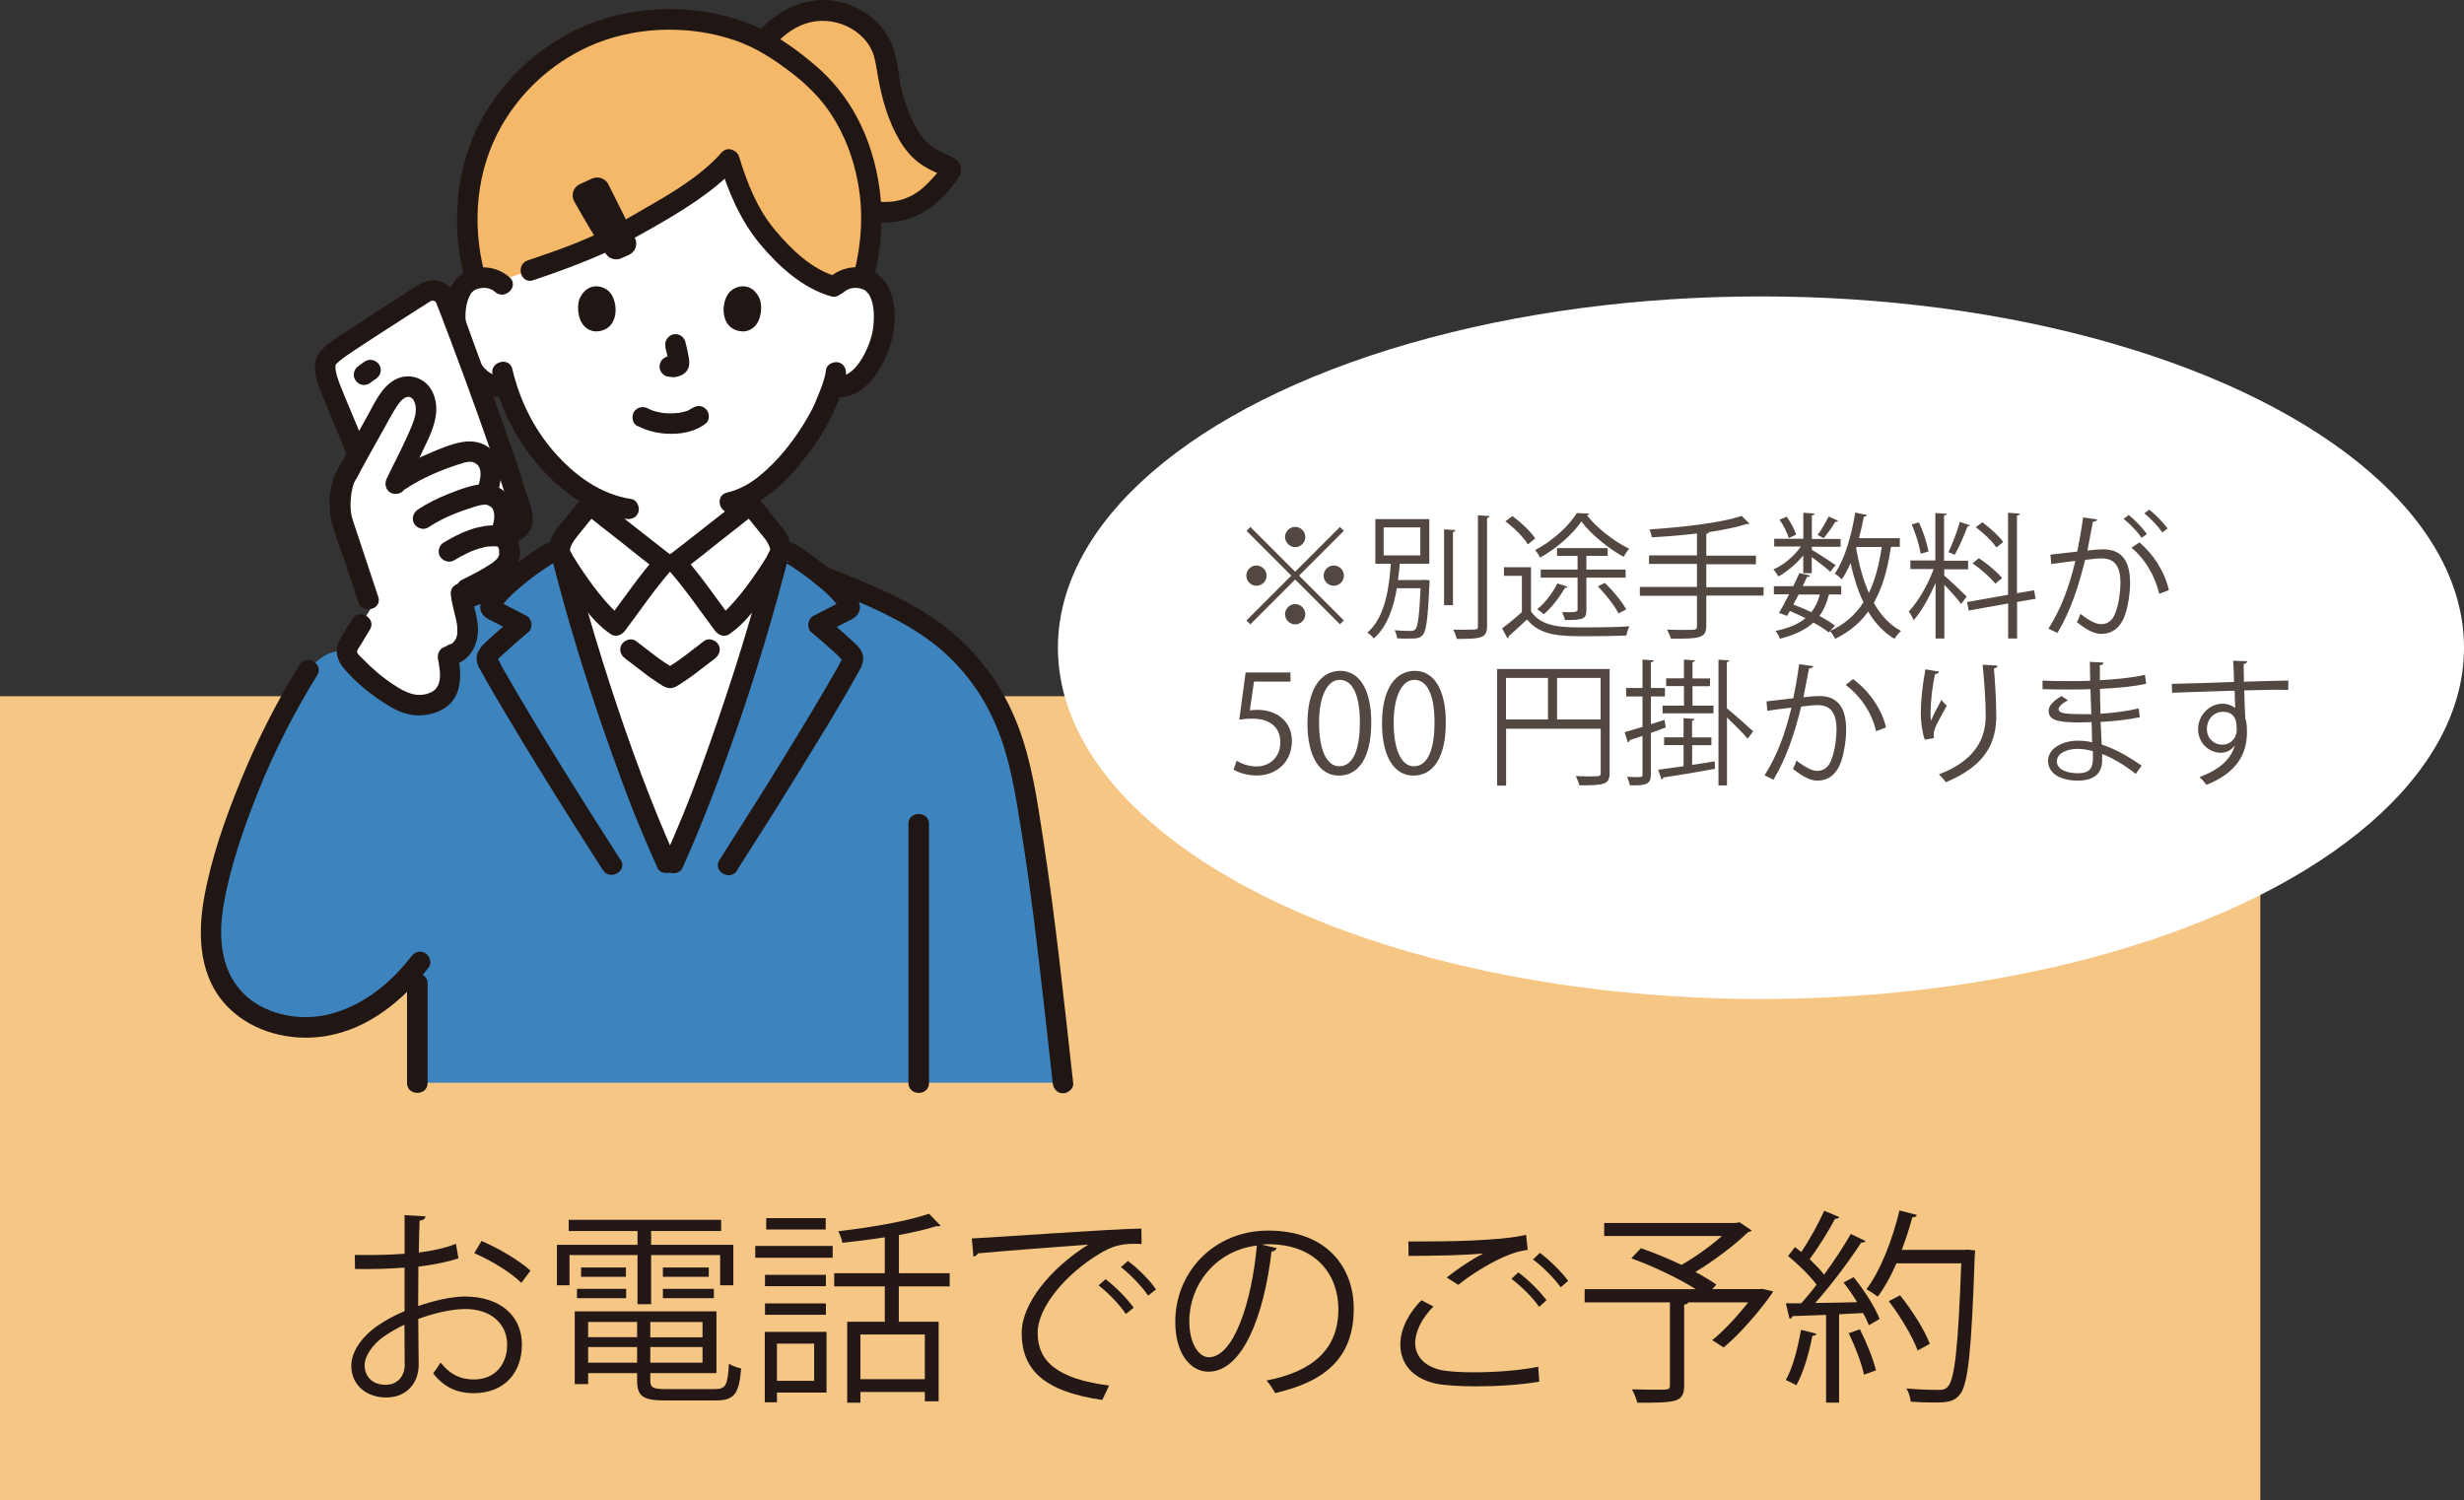 <?xml version="1.0" encoding="UTF-8"?>
<svg id="_レイヤー_1" xmlns="http://www.w3.org/2000/svg" viewBox="0 0 240.64 146.51">
  <rect x="0" y="0" width="240.64" height="146.51" fill="#333333" stroke="none"/>
  <defs>
    <style>
      .cls-1 {
        fill: #231815;
      }

      .cls-2 {
        fill: #534741;
      }

      .cls-3 {
        fill: #fff;
      }

      .cls-4 {
        fill: none;
      }

      .cls-5 {
        fill: #f5b869;
      }

      .cls-6 {
        fill: #201614;
      }

      .cls-7 {
        fill: #3d84be;
      }

      .cls-8 {
        fill: #f6c685;
      }
    </style>
  </defs>
  <rect class="cls-8" y="68" width="220.75" height="78.51"/>
  <g id="c">
    <path class="cls-3" d="M81.73,27.8c.54-.52,1.26-.71,1.88-.69,1.35.05,1.92.78,2.17,1.2.74,1.28.7,3.63.21,5.08-.35,1.03-.92,2.61-2.3,3.74-.57.47-1.41.77-2.21.64,0,0-.05,0-.15-.03-.26.76-.59,1.44-.7,1.78-.57,1.55-3.78,7.06-7.8,9.01v1.08c-1.51,1.19-6.39,5.04-6.82,5.34h-1.13c-.4-.28-4.78-3.73-6.53-5.12v-1.06c-1.93-.92-3.71-2.42-5.27-4.29-1.89-2.26-3-4.68-3.63-6.73-.84.19-1.73-.12-2.33-.61-1.38-1.13-1.95-2.71-2.3-3.74-.49-1.45-.53-3.81.21-5.08.25-.43.82-1.16,2.17-1.2.62-.02,1.34.17,1.88.69,0,0-2.74-16.9,16.33-16.9s16.33,16.9,16.33,16.9h0Z"/>
    <path class="cls-5" d="M92.66,16.35c-2.02-.94-3.06-1.35-4.29-3.78-1.26-2.49-1.42-4.19-1.95-6.94-.8-4.15-7.17-6.86-11.46-1.95l-.31.43c-2.62-1.42-5.68-2.19-9.31-2.19-4.61,0-8.53,1.37-11.66,3.68-2.76,2.03-5.79,5.25-7.24,10.05-.46,1.53-.77,3.23-.85,5.1-.08,1.96.19,4.22.83,6.49.22-.06.47-.1.76-.11.45-.02.97.08,1.42.34,7.1-2.28,8.22-2.83,11.16-4.16,4.72-2.58,8.95-4.89,11.45-7.71.82,2.7,1.8,5.09,3.36,7.08,1.59,2.03,4.32,4.66,6.97,5.32.54-.66,1.36-.91,2.06-.89.26,0,.48.04.69.09.63-2.44.9-4.25.81-6.47h.85c3.19.27,5.24-1.63,6.85-3.91.12-.16.05-.4-.13-.48h-.01Z"/>
    <path class="cls-6" d="M55.04,56.01c1.39-.57,2.88-1.29,3.63-2.67.67-1.23.67-2.67.68-4.04,0-.53-.46-1.03-1-1-.55.02-1,.44-1,1,0,.47,0,.94-.04,1.42,0,.17-.02.34-.04.51,0,.02-.03.28,0,.16,0-.1-.03.17-.03.16-.03.15-.07.29-.12.44-.02.07-.08.19-.02.06-.03.07-.06.14-.1.2-.06.12-.13.23-.2.34,0,.02-.16.21-.08.11.08-.09-.1.1-.1.1-.04.04-.08.09-.13.13,0,0-.18.16-.12.1.07-.06-.12.09-.14.1-.07.05-.13.09-.2.14-.25.17-.51.32-.78.46-.14.07-.28.14-.43.21-.06.03-.12.05-.18.08-.29.13.18-.07-.12.05-.48.2-.88.68-.7,1.24.15.47.72.92,1.24.7h-.01Z"/>
    <path class="cls-6" d="M71.81,49.3c0,1.28,0,2.61.55,3.79.58,1.28,1.81,2.06,3.05,2.62.48.22,1.1.15,1.38-.36.23-.44.15-1.14-.36-1.38-.53-.24-1.05-.52-1.52-.86-.04-.03-.17-.14-.07-.05-.06-.05-.11-.09-.16-.14-.09-.09-.18-.18-.26-.28.09.11.03.04-.02-.03-.03-.05-.06-.09-.09-.14-.07-.12-.13-.25-.2-.38s.05.14,0,0c-.03-.08-.06-.15-.08-.23-.04-.14-.07-.29-.1-.44q-.01-.07,0,.02v-.1c-.02-.07-.02-.13-.03-.2-.01-.16-.02-.33-.03-.49-.03-.44-.03-.89-.03-1.33,0-.53-.46-1.03-1-1s-1,.44-1,1h0l-.03-.02Z"/>
    <path class="cls-3" d="M65.07,84.28c-2.16-4.81-2.72-6.4-4.41-11.08-2.15-5.96-4.16-12.49-5.75-18.67-.53-.64-.18-1.8.32-2.38.73-.84,1.64-2.06,2.39-2.89.32.26,6.76,5.33,7.25,5.68h1.13c.49-.35,6.93-5.43,7.25-5.68.74.83,1.66,2.05,2.39,2.89.52.6.87,1.8.27,2.43-1.58,6.16-3.59,12.67-5.73,18.61-1.69,4.68-2.25,6.27-4.41,11.08h-.7,0Z"/>
    <path class="cls-6" d="M75.67,4.38c1.17-1.31,2.72-2.28,4.47-2.34,1.42-.05,2.86.46,3.88,1.39.53.48.88.93,1.18,1.61.28.64.42,1.76.57,2.58.39,2.14.98,4.21,2.09,6.1.52.88,1.16,1.65,1.98,2.25.34.24.7.45,1.07.64.43.22.95.38,1.34.66l-.36-.36-.05-.2.14-.51c-.25.54-.76,1.05-1.16,1.48-.39.42-.82.81-1.29,1.13-1.09.72-2.27.99-3.57.9-.54-.04-1,.49-1,1,0,.58.46.97,1,1,2.95.22,5.37-1.35,7.12-3.61.51-.66,1.1-1.38.55-2.22-.36-.55-1.19-.75-1.75-1.05-.96-.5-1.61-1.05-2.2-2.01-.76-1.26-1.28-2.64-1.62-4.07-.32-1.35-.39-2.8-.85-4.11-.76-2.17-2.68-3.78-4.88-4.38-3.01-.82-6.05.39-8.08,2.67-.86.96.56,2.39,1.42,1.42h0v.03Z"/>
    <path class="cls-6" d="M85.36,27.1c.7-2.82.94-5.62.56-8.51-.33-2.52-1.06-4.98-2.27-7.22-.98-1.81-2.29-3.48-3.85-4.83-1.72-1.49-3.63-2.9-5.71-3.84-4.87-2.2-10.81-2.4-15.85-.61-4.12,1.46-7.7,4.28-10.17,7.88-3.43,5-4.21,11.32-2.71,17.14.32,1.25,2.26.72,1.94-.53-1.24-4.8-.79-9.96,1.69-14.3,1.93-3.37,4.88-6.05,8.36-7.67,4.41-2.05,9.84-2.24,14.42-.67,2.07.71,3.86,1.88,5.58,3.21,1.45,1.12,2.75,2.39,3.77,3.93,1.36,2.05,2.23,4.36,2.67,6.78.54,2.94.35,5.84-.36,8.73-.31,1.26,1.63,1.79,1.94.53h0v-.02Z"/>
    <path class="cls-6" d="M56.07,19.66c.96,1.7,2.1,3.65,3.12,5.15.32.48.95.65,1.47.42.25-.11.51-.23.77-.34.61-.28.88-1,.59-1.61-.69-1.44-1.88-3.86-2.6-5.27-.3-.59-1.02-.84-1.62-.56-.38.17-.8.37-1.18.54-.64.3-.88,1.07-.54,1.68h-.01Z"/>
    <path class="cls-6" d="M70.5,14.88c-2.04,2.28-4.74,3.88-7.37,5.39-1.46.84-2.93,1.73-4.47,2.42-.93.42-1.74.78-2.59,1.12-1.49.59-3.01,1.11-4.53,1.62-1.22.41-.7,2.35.53,1.94,2.43-.81,4.82-1.69,7.15-2.74,1.49-.67,2.91-1.49,4.34-2.29,1.5-.85,2.99-1.73,4.41-2.7,1.42-.98,2.79-2.05,3.94-3.33.86-.96-.55-2.39-1.42-1.42h0Z"/>
    <path class="cls-6" d="M70.25,15.86c.89,2.91,2.06,5.69,4.03,8.04,1.8,2.14,4.12,4.25,6.87,5.04,1.25.36,1.78-1.58.53-1.94-2.41-.69-4.41-2.65-5.98-4.52-1.74-2.07-2.73-4.59-3.51-7.15-.38-1.23-2.32-.71-1.94.53h0Z"/>
    <path class="cls-6" d="M62.27,41.6c1.03.54,2.14.77,3.3.77s2.4-.26,3.36-1.01c.42-.32.37-1.08,0-1.42-.44-.41-.98-.35-1.42,0,.34-.27-.06.03-.17.08-.09.05-.33.11-.03.03-.09.03-.18.07-.27.1-.25.08-.51.13-.77.18.15-.02.08,0-.03,0-.08,0-.15,0-.23.02-.18,0-.36.02-.55.02-.16,0-.33,0-.49-.02-.07,0-.15,0-.22-.02-.04,0-.32-.05-.06,0-.24-.05-.48-.09-.72-.16-.1-.03-.2-.07-.3-.1-.24-.08.19.09-.03,0-.12-.06-.24-.12-.36-.18-.46-.25-1.11-.13-1.38.36-.25.46-.14,1.11.36,1.38h0v-.02Z"/>
    <path class="cls-6" d="M64.98,33.93c.14.53.27,1.08.35,1.62l-.04-.27c0,.07.01.15,0,.22l.04-.27s-.01.07-.02.1l.1-.24s-.02.04-.04.06l.16-.2s-.03.04-.05.05l.2-.16s-.08.05-.13.07l.24-.1c-.07.03-.14.05-.22.06l.27-.04h-.2l.27.04c-.08,0-.15-.03-.23-.04-.13-.04-.27-.05-.4-.02-.13,0-.26.05-.37.12-.21.12-.41.36-.46.6-.06.26-.05.55.1.77.13.2.35.43.6.46.19.03.37.07.57.08.3,0,.58-.08.86-.21.34-.16.6-.47.69-.83.08-.31.04-.57,0-.88-.09-.52-.21-1.04-.34-1.55-.06-.24-.25-.47-.46-.6s-.53-.18-.77-.1c-.52.17-.84.69-.7,1.24h0l-.02.02Z"/>
    <path class="cls-6" d="M56.56,29.29c-.27.88-.09,2.91,1.57,3.08,2.21,0,2.32-2.46,1.58-3.62-.61-.94-2.4-1.34-3.16.54h0Z"/>
    <path class="cls-6" d="M74.23,29.29c.27.88.09,2.91-1.57,3.08-2.21,0-2.32-2.46-1.58-3.62.61-.94,2.4-1.34,3.16.54h-.01Z"/>
    <path class="cls-6" d="M80.68,36.11c-.1.73-.34,1.43-.62,2.12-.11.26-.22.52-.32.78-.04.1-.22.56-.09.25-.31.71-.69,1.38-1.09,2.04-1.18,1.92-2.6,3.72-4.35,5.15-.95.78-2.02,1.39-3.21,1.66-1.26.29-.73,2.23.53,1.94,2.52-.59,4.62-2.41,6.26-4.32,1.36-1.58,2.63-3.35,3.5-5.26.55-1.2,1.14-2.51,1.32-3.83.07-.54-.13-1.08-.7-1.24-.47-.13-1.16.16-1.24.7h0Z"/>
    <path class="cls-6" d="M48.09,36.58c.77,3.31,2.34,6.39,4.57,8.95,2.19,2.51,5.1,4.65,8.46,5.15.54.08,1.08-.13,1.24-.7.13-.47-.16-1.16-.7-1.24-3.06-.46-5.58-2.35-7.57-4.63-2-2.3-3.36-5.1-4.05-8.06-.29-1.26-2.23-.73-1.94.53h-.01Z"/>
    <path class="cls-6" d="M82.44,28.51c.42-.38,1.02-.47,1.56-.34.22.05.42.13.59.27-.06-.04.32.38.19.19.61.88.61,2.13.52,3.16-.09,1.01-.47,2.04-.95,2.93-.59,1.09-1.51,2.22-2.88,2.05-.54-.07-1,.51-1,1,0,.6.46.93,1,1,2.97.39,4.78-2.84,5.52-5.23.66-2.13.65-5.43-1.38-6.84-1.4-.97-3.36-.71-4.59.39-.97.86.46,2.28,1.42,1.42h0Z"/>
    <path class="cls-6" d="M56.91,48.56c-.61.69-1.18,1.42-1.76,2.14-.57.7-1.19,1.34-1.41,2.25-.29,1.22.23,2.03.85,2.99.73,1.14,1.52,2.24,2.35,3.3.79,1,1.65,2,2.73,2.71.49.32,1.06.06,1.38-.36,1.49-1.98,2.88-4.06,4.53-5.92.46-.52.34-1.19-.2-1.58-.06-.04-.12-.09-.18-.13-.07-.05-.37-.28-.12-.09-.28-.21-.55-.43-.83-.65-.8-.63-1.6-1.25-2.4-1.88-1.17-.92-2.35-1.84-3.51-2.77-.42-.34-1.01-.41-1.42,0-.35.35-.42,1.08,0,1.42,1.19.96,2.4,1.9,3.6,2.84,1.28,1,2.53,2.05,3.85,3l-.2-1.58c-1.76,1.99-3.25,4.2-4.84,6.32l1.38-.36s-.31-.22-.18-.12c-.1-.07-.19-.15-.28-.23-.2-.18-.39-.36-.57-.55-.43-.44-.83-.91-1.21-1.39-.7-.88-1.34-1.8-1.96-2.74-.22-.34-.44-.68-.65-1.03-.06-.11-.13-.21-.19-.32-.05-.09,0-.12,0,0,0-.05-.03-.15,0-.2.19-.69.59-1.09,1.03-1.65.54-.67,1.07-1.35,1.65-2,.85-.97-.56-2.39-1.42-1.42h-.01Z"/>
    <path class="cls-6" d="M72.54,49.98c.55.62,1.07,1.28,1.59,1.93.46.57.9,1,1.09,1.72.02.06,0,.14-.01.2.01-.12.05-.09,0,0-.06.11-.12.21-.19.32-.21.35-.43.69-.65,1.03-.61.94-1.26,1.86-1.96,2.74-.37.46-.76.92-1.17,1.35-.37.38-.76.74-1.07.94l1.38.36c-1.59-2.12-3.09-4.34-4.84-6.32l-.2,1.58c1.32-.95,2.57-1.99,3.85-3,1.2-.94,2.41-1.88,3.6-2.84.42-.34.36-1.07,0-1.42-.42-.42-1-.34-1.42,0-1.16.94-2.34,1.85-3.51,2.77-.79.62-1.58,1.24-2.37,1.86-.29.23-.58.45-.87.67.26-.2-.05.04-.12.09-.06.04-.12.09-.18.13-.55.39-.66,1.06-.2,1.58,1.64,1.86,3.04,3.93,4.53,5.92.31.42.88.69,1.38.36,1.08-.71,1.93-1.71,2.73-2.71.84-1.06,1.62-2.16,2.35-3.3.62-.96,1.14-1.77.85-2.99-.22-.91-.84-1.55-1.41-2.25-.58-.72-1.15-1.44-1.76-2.14-.86-.97-2.28.46-1.42,1.42h0Z"/>
    <path class="cls-7" d="M103.81,105.77c-1.39-12.38-2.21-20.22-3.79-28.86-.71-3.89-1.86-7.35-4.03-10.48-3.89-5.58-9.78-7.79-15.55-10.13-.06-.03-.13-.05-.19-.08-.99-.8-2.08-1.56-3.04-2.16-.48-.31-1.16-.07-1.29.45-1.58,6.19-3.6,12.72-5.75,18.69-1.69,4.68-2.25,6.27-4.41,11.08h-.7c-2.16-4.81-2.72-6.4-4.41-11.08-2.16-5.97-4.17-12.51-5.75-18.69-.13-.52-.81-.76-1.29-.45-1.12.71-2.43,1.63-3.54,2.59-1.72.68-3.37,1.34-4.94,2.03.1.48.23.96.35,1.44.17.72.28,1.48.1,2.2-.21.86-.91,1.66-1.86,1.63.14.77.31,1.56.24,2.34-.06.72-.35,1.46-.91,1.91-.22.18-.48.3-.74.4-.87.33-1.87.36-2.74.03-.34-.13-.67-.31-.98-.5-1.53-.92-2.93-2.06-4.13-3.38-.26-.29-.53-.62-.58-1-1.88-.75-3.75,1.68-3.75,1.68-3.81,6.13-6.71,12.81-8.59,19.77-.99,3.65-1.63,7.78.32,11.02,1.96,3.25,6.21,4.66,9.94,3.95,3.59-.68,6.68-3.03,8.96-5.89v11.47h63.06v.02Z"/>
    <path class="cls-6" d="M79.99,57.2c3.4,1.36,6.85,2.71,9.91,4.74,3.24,2.14,5.71,5.11,7.27,8.67,1.51,3.45,2.05,7.26,2.64,10.95.54,3.38.99,6.78,1.4,10.18.57,4.68,1.08,9.36,1.6,14.04.06.54.42,1,1,1,.5,0,1.07-.46,1-1-.89-7.95-1.71-15.92-2.93-23.82-.58-3.75-1.11-7.6-2.49-11.15-1.51-3.91-3.96-7.24-7.32-9.77-3.46-2.6-7.57-4.17-11.56-5.76-.5-.2-1.1.22-1.24.7-.16.57.2,1.03.7,1.24h0l.02-.02Z"/>
    <path class="cls-6" d="M49.77,27.09c-1.16-1.03-2.82-1.27-4.22-.6-1.02.49-1.62,1.48-1.88,2.54-.6,2.43,0,5.21,1.38,7.28.95,1.42,2.45,2.7,4.27,2.46.54-.07,1-.41,1-1,0-.49-.46-1.08-1-1-1.34.17-2.25-.91-2.84-1.98-.5-.91-.89-1.96-.98-2.99s-.08-2.22.49-3.13c.04-.06.03-.04-.03.03.03-.04.06-.07.09-.11.03-.03.23-.21.15-.15.18-.14.38-.22.59-.27.54-.13,1.14-.04,1.56.34.96.86,2.39-.56,1.42-1.42h0Z"/>
    <path class="cls-4" d="M34.21,66.62c3.2-5,9.2-7.33,16.17-10.09,1.63-.7,2.53-1.1,3.66-1.73"/>
    <path class="cls-6" d="M61.08,64.33c.66.49,1.3,1.01,1.97,1.51.34.26.69.51,1.05.74.38.25.87.63,1.34.63s.92-.36,1.29-.6c.36-.23.71-.48,1.05-.73.68-.51,1.34-1.04,2.02-1.55.43-.32.66-.87.36-1.38-.25-.43-.94-.69-1.38-.36-1.26.94-2.46,1.99-3.85,2.74h1.01c-1.39-.75-2.59-1.8-3.85-2.74-.44-.32-1.12-.07-1.38.36-.3.51-.08,1.05.36,1.38h0Z"/>
    <path class="cls-6" d="M60.6,83.98c-3.88-6.06-7.72-12.15-11.31-18.39-.11-.19-.22-.38-.33-.58-.1-.17-.21-.55-.37-.66-.2-.13,0,.12-.06.09l-.03.07.21-.21c.17-.16.34-.32.51-.48.78-.72,1.59-1.42,2.4-2.1.48-.41.34-1.3-.2-1.58-.5-.26-1-.51-1.49-.77-.23-.12-.47-.24-.7-.36-.12-.06-.23-.12-.35-.18-.17-.09-.3-.27-.15,0l.14.51v-.14l-.13.51c.43-.96,1.33-1.73,2.12-2.4.91-.78,1.89-1.48,2.9-2.14.11-.07.36-.21.35-.25,0,0-.06,0-.06-.02l-.09-.13c.03.13.06.25.1.38.19.73.38,1.45.57,2.17.39,1.44.79,2.87,1.21,4.29,1.57,5.34,3.37,10.61,5.32,15.82.93,2.49,1.98,4.93,3.06,7.35.22.5.94.61,1.38.36.51-.3.58-.88.36-1.38-2.42-5.4-4.44-10.96-6.28-16.59-1.09-3.34-2.11-6.72-3.03-10.11-.23-.85-.46-1.7-.68-2.55-.19-.75-.61-1.35-1.4-1.55-.81-.2-1.44.21-2.09.64-.61.4-1.2.82-1.78,1.26-1.27.97-2.57,2.02-3.45,3.37-.54.83-.49,1.73.44,2.23.9.48,1.82.93,2.72,1.4l-.2-1.58c-.76.64-1.52,1.29-2.26,1.97-.68.63-1.56,1.3-1.38,2.34.08.46.35.85.57,1.25.24.41.47.83.71,1.24.48.84.97,1.67,1.47,2.51,1.97,3.32,4,6.61,6.06,9.88,1.16,1.84,2.32,3.67,3.5,5.51.7,1.09,2.44.08,1.74-1.01h-.02Z"/>
    <path class="cls-6" d="M71.98,85c2.08-3.25,4.15-6.52,6.17-9.81,1.99-3.24,4.01-6.48,5.84-9.82.28-.51.42-1.03.21-1.59-.19-.51-.62-.87-1.01-1.23-.83-.77-1.69-1.51-2.55-2.24l-.2,1.58c.79-.41,1.58-.81,2.37-1.22.33-.17.68-.32.91-.62.34-.42.32-.95.1-1.42-.57-1.17-1.67-2.14-2.66-2.95-.61-.51-1.25-.99-1.9-1.45-.56-.4-1.14-.87-1.77-1.14-.7-.3-1.58-.16-2.1.41-.54.58-.62,1.52-.82,2.26-1.76,6.65-3.9,13.18-6.25,19.64-1.03,2.84-2.18,5.62-3.42,8.38-.22.49-.14,1.08.36,1.38.43.25,1.15.14,1.38-.36,2.01-4.48,3.74-9.06,5.35-13.7.98-2.82,1.89-5.66,2.74-8.51.42-1.4.82-2.8,1.21-4.21.19-.69.38-1.39.57-2.09.08-.31.17-.63.25-.94,0-.04.14-.56.15-.56.25.06-.13.14-.13.15h-.05c0,.06.46.3.52.34.27.18.54.36.81.55.53.37,1.06.76,1.56,1.17.91.75,2,1.62,2.5,2.72l-.14-.51v.14l.14-.51c.1-.18.14-.13-.06-.04-.12.05-.24.12-.35.18-.26.14-.53.27-.79.41-.5.26-1,.51-1.49.77-.54.28-.68,1.17-.2,1.58.71.6,1.42,1.21,2.11,1.83.15.13.29.27.44.41.13.12.35.43.5.48.32.11-.06.05.05,0-.05.03.13-.22-.06-.09-.14.1-.28.5-.37.66-.88,1.54-1.78,3.07-2.69,4.59-1.87,3.12-3.78,6.22-5.72,9.29-1.07,1.7-2.15,3.4-3.23,5.09-.7,1.09,1.04,2.1,1.74,1.01h-.02Z"/>
    <path class="cls-6" d="M90.73,105.77v-25.3c0-1.29-2.01-1.3-2.01,0v25.3c0,1.29,2.01,1.3,2.01,0h0Z"/>
    <path class="cls-6" d="M50.08,55.65c-.28,0-.55.15-.81.25l-.63.25c-.44.18-.88.35-1.32.53-.9.37-1.8.74-2.7,1.13l.51-.14h0c-.53,0-1.03.46-1,1s.44,1,1,1c.32,0,.63-.19.93-.32.08-.04.17-.07.25-.11.06-.02.11-.05.17-.07q-.1.04,0,0c.41-.17.83-.34,1.24-.51.42-.17.85-.34,1.27-.51.21-.08.42-.17.62-.25.12-.05.24-.1.36-.14.11-.04.46-.11.1-.11.53,0,1.03-.46,1-1s-.44-1-1-1h0Z"/>
    <path class="cls-6" d="M29.26,64.93c-2.21,3.57-4.12,7.32-5.71,11.21-1.54,3.74-2.94,7.7-3.64,11.69-.64,3.7-.41,7.8,2.41,10.59,2.45,2.43,6.1,3.31,9.45,2.78,4.16-.66,7.62-3.49,10.11-6.74.33-.43.07-1.13-.36-1.38-.52-.3-1.04-.07-1.38.36-1.98,2.58-4.7,4.78-7.9,5.6-2.74.7-5.96.19-8.13-1.7-2.59-2.26-2.82-5.8-2.27-8.98.64-3.69,1.91-7.34,3.28-10.81,1.6-4.04,3.58-7.92,5.86-11.61.68-1.1-1.05-2.11-1.74-1.01h.02Z"/>
    <path class="cls-6" d="M39.75,96.05v9.72c0,1.29,2.01,1.3,2.01,0v-9.72c0-1.29-2.01-1.3-2.01,0h0Z"/>
    <path class="cls-3" d="M50.98,50.35c-1.07-4.32-6.3-18.34-7.44-21.15-.32-.79-1.29-1.09-2.01-.64-2.34,1.47-4.66,2.98-6.96,4.51-.69.46-2.53,1.54-2.74,2.25-.21.7.12,1.79.45,2.6.55,1.35,1.54,3.74,2.68,6.46.85-1.55,1.71-3.09,2.58-4.62.53-.94,1.25-1.99,2.33-2.01,1.07-.03,1.69.96,1.76,2.02s-.4,2.08-.86,3.04l-2.08,4.36c1.65-1.22,3.97-2.21,6.1-2.88.43-.13,1.13-.28,1.56-.16.71.2,1.24.61,1.46,1.29s.14,1.42-.06,2.1c0,0-.11.35-.24.76.09,0,.16.02.24.04.69.2,1.21.59,1.42,1.25s.14,1.38-.06,2.04c0,0-.14.38-.29.79.09.02.16.06.23.09l1.21-.56c.58-.29.89-.94.73-1.58h0Z"/>
    <path class="cls-6" d="M40.77,55.76c-2.15-5.19-4.34-10.37-6.49-15.57-.37-.89-.75-1.78-1.1-2.68-.14-.36-.27-.73-.35-1.11-.03-.15-.06-.3-.07-.45,0-.07.02-.4,0-.31-.02.13.07-.04,0,0-.08.05.04-.04.05-.05.1-.12.22-.22.33-.32.22-.19.46-.36.7-.53,1.34-.92,2.72-1.8,4.09-2.69.85-.55,1.7-1.1,2.55-1.64.4-.25.8-.51,1.2-.76.22-.14.43-.34.66-.28.07.02.12.06.18.09.04.02.06.08.08.12,0,0-.05-.12-.02-.05.06.12.1.25.15.38.12.3.23.6.35.89.32.84.64,1.68.96,2.53.85,2.27,1.69,4.54,2.51,6.83s1.62,4.57,2.38,6.88c.29.88.57,1.77.83,2.67.08.29.24.65.25.95,0,.25-.15.35-.36.45-2.83,1.38-5.73,2.63-8.59,3.94l-.26.12c-.49.23-.62.94-.36,1.38.3.51.88.59,1.38.36,2.87-1.32,5.75-2.64,8.62-3.95.92-.42,1.61-1.22,1.59-2.3,0-.9-.44-1.89-.7-2.74-.72-2.33-1.53-4.63-2.34-6.93-.87-2.46-1.77-4.92-2.68-7.36-.61-1.63-1.15-3.34-1.89-4.91-.37-.79-1.18-1.31-2.04-1.34-.98-.04-1.76.6-2.54,1.1-1.76,1.12-3.52,2.26-5.26,3.42-1.14.76-2.53,1.45-3.37,2.55-.94,1.23-.21,2.98.3,4.24,2.16,5.28,4.39,10.53,6.58,15.8.25.61.51,1.22.76,1.83.21.5.67.86,1.24.7.47-.13.91-.73.7-1.24h0l-.02-.02Z"/>
    <path class="cls-3" d="M36.21,59.32l.02.07c-1.33,2.19-1.34,2.2-2,3.3-.18.3-.37.62-.36.97,0,.43.3.79.59,1.1,1.21,1.32,2.6,2.46,4.13,3.38.31.19.64.37.98.5.87.33,1.87.3,2.74-.03.26-.1.52-.23.74-.4.57-.45.85-1.19.91-1.91.07-.78-.1-1.57-.24-2.34.95.03,1.65-.77,1.86-1.63.18-.72.07-1.48-.1-2.2-.18-.78-.43-1.54-.47-2.34,1.31-.61,2.25-1.07,3.49-1.88.91-.59,1.43-1.2,1.24-2.38-.06-.35-.3-.95-.93-1.13l.29-.79c.2-.66.27-1.38.06-2.04s-.73-1.05-1.42-1.25c-.07-.02-.15-.03-.24-.04l.24-.76c.2-.68.28-1.42.06-2.1s-.75-1.08-1.46-1.29c-.43-.12-1.13.03-1.56.16-2.13.67-4.45,1.66-6.1,2.88.69-1.45,1.39-2.9,2.08-4.36.46-.96.93-1.98.86-3.04s-.69-2.05-1.76-2.02-1.8,1.08-2.33,2.01c-1.17,2.06-2.32,4.13-3.46,6.21-.91,1.17-1.04,3.76-.65,4.94.84,2.55,1.69,5.09,2.54,7.64l.25.77h0Z"/>
    <path class="cls-6" d="M33.4,45.22c-1.19,1.51-1.45,3.83-1.02,5.68.29,1.25.81,2.49,1.22,3.71.47,1.4.93,2.81,1.4,4.21.41,1.22,2.35.7,1.94-.53-.82-2.48-1.65-4.96-2.47-7.44-.24-.73-.27-1.35-.21-2.16.05-.67.24-1.61.58-2.04.33-.43.42-1.01,0-1.42-.35-.35-1.08-.43-1.42,0h-.02Z"/>
    <path class="cls-6" d="M34.72,46.88c.91-1.67,1.84-3.34,2.77-5,.41-.73.8-1.49,1.26-2.19.25-.38.65-.9,1.1-.93.37-.02.6.3.71.76.16.66-.07,1.39-.32,2.02-.72,1.77-1.64,3.47-2.47,5.19-.23.49-.14,1.08.36,1.38.44.26,1.14.13,1.38-.36.76-1.6,1.55-3.2,2.29-4.81.68-1.47,1.19-3.13.43-4.68-.67-1.37-2.28-1.89-3.63-1.19-1.33.7-2.02,2.3-2.71,3.54-.98,1.74-1.95,3.49-2.9,5.24-.62,1.14,1.11,2.15,1.74,1.01h0v.02Z"/>
    <path class="cls-6" d="M48.7,47.79c.34-1.22.36-2.64-.5-3.65-.79-.92-1.96-1.17-3.11-.96-1.09.2-2.17.67-3.18,1.1-1.15.48-2.26,1.03-3.3,1.72-.45.3-.65.89-.36,1.38.26.45.92.66,1.38.36,1.58-1.05,3.34-1.79,5.13-2.38.31-.1.69-.23.99-.25.35-.03.5,0,.81.23.18.13.3.35.35.65.07.43-.02.86-.14,1.27-.35,1.25,1.59,1.78,1.94.53h-.01Z"/>
    <path class="cls-6" d="M50.06,51.87c.34-1.19.34-2.56-.49-3.56-.72-.87-1.85-1.14-2.92-.97-1,.16-2,.56-2.93.93-1.02.41-2,.89-2.91,1.5-.45.3-.65.89-.36,1.38.26.45.92.66,1.38.36,1.44-.96,2.95-1.53,4.6-2.04.36-.11.64-.18.96-.18.15,0-.15-.07.09,0,.03,0,.26.09.19.06,0,0,.31.18.31.18.06.05.1.11.16.21q.03.06,0,0l.04.1c.03.09.06.18.07.27.07.41-.02.84-.13,1.24-.35,1.25,1.59,1.78,1.94.53h0Z"/>
    <path class="cls-6" d="M44.01,57.94c.06.61.19,1.2.34,1.79.07.29.15.58.21.87.03.15.06.29.08.44-.02-.12.02.19.02.23,0,.13,0,.26,0,.39,0,.07,0,.15,0,.22,0-.08,0-.06,0,.06-.03.12-.06.24-.1.36q-.04.11,0,0s-.04.08-.06.12c-.05.09-.1.17-.16.26.13-.18-.1.08-.13.12-.09.07-.08.07,0,0-.05.03-.09.06-.14.09q-.1.05,0,0s-.11.04-.16.05c-.5.14-.87.72-.7,1.24.17.51.69.86,1.24.7,1.37-.39,2.11-1.69,2.22-3.04.06-.7-.08-1.41-.24-2.09-.07-.31-.16-.61-.23-.92-.04-.16-.08-.32-.11-.49-.04-.2-.05-.3-.06-.39-.05-.52-.43-1.03-1-1-.5.02-1.06.44-1,1h-.01Z"/>
    <path class="cls-6" d="M34.41,60.47c-.43.71-.95,1.42-1.3,2.18-.46,1.01-.16,1.9.53,2.7,1.2,1.4,2.72,2.6,4.29,3.56.83.51,1.68.88,2.66.95.96.06,2.02-.17,2.83-.69,1.81-1.18,1.65-3.45,1.3-5.31-.1-.53-.74-.84-1.24-.7-.56.15-.8.7-.7,1.24.2,1.05.52,2.68-.71,3.23-1.32.59-2.48,0-3.59-.73-1.13-.74-2.15-1.61-3.08-2.58-.13-.13-.47-.41-.52-.61-.05-.21.2-.49.31-.67.31-.52.63-1.04.94-1.55.67-1.11-1.06-2.12-1.74-1.01h.02Z"/>
    <path class="cls-6" d="M46.11,58.37c1.05-.51,2.11-1.04,3.07-1.71.91-.63,1.58-1.47,1.6-2.63.02-1.1-.51-2.17-1.58-2.56-.76-.28-1.75-.14-2.52.04-1.18.28-2.3.86-3.34,1.47-.45.27-.66.92-.36,1.38.29.45.89.65,1.38.36.45-.27.9-.52,1.38-.74.1-.05.19-.09.29-.13.04-.02.08-.04.12-.05-.18.08-.04.02,0,0,.19-.07.37-.14.56-.2.33-.1.66-.18.99-.24.11-.02-.12,0-.11.02.03,0,.09,0,.12,0,.07,0,.14,0,.2-.02h.42c.07,0,.14,0,.22,0-.25-.02.14.06,0,0-.15-.05.02,0,0,0l.03.02c.06.04.04.02-.06-.06.02,0,.06.06.07.07.17.14-.03,0,0-.03,0,0,.1.16.11.19.12.2-.03-.15,0,0,0,.06.03.12.05.17,0,.02.03.13,0,.02-.02-.13,0,.12,0,.12,0,.09,0,.19,0,.28,0,.13,0-.09.02-.08,0,.02-.02.11-.03.14,0,.04-.09.29-.04.14.05-.13-.06.1-.09.15-.12.21.09-.08-.03.04-.06.06-.11.12-.17.18-.06.06-.13.11-.19.17.18-.16-.09.06-.14.1-.95.64-1.97,1.17-3,1.67-.48.23-.64.94-.36,1.38.31.49.87.6,1.38.36h0v-.03Z"/>
    <path class="cls-6" d="M36.27,37.29s.08-.06.12-.09l-.2.16c.16-.12.33-.24.5-.35.12-.06.21-.15.28-.26.09-.1.15-.21.18-.34.04-.13.05-.27.02-.4,0-.13-.05-.26-.12-.37l-.16-.2c-.13-.12-.27-.21-.44-.26l-.27-.04c-.18,0-.35.05-.51.14-.29.18-.56.38-.82.6-.1.09-.17.2-.21.32-.06.12-.09.25-.09.39s.02.27.09.39c.04.12.11.23.21.32l.2.16c.16.09.33.14.51.14l.27-.04c.17-.05.32-.13.44-.26h0Z"/>
  </g>
  <g>
    <path class="cls-1" d="M44.77,122.9c-1.07.36-2.4.62-3.91.81,0,1.27-.02,2.68-.02,3.85,1.57-.54,3.27-.93,4.56-.93,3.43,0,5.57,1.86,5.57,4.7,0,2.66-1.63,4.74-4.74,4.74-1.49,0-2.84-.52-3.93-1.94.24-.3.52-.71.73-1.05.99,1.25,2.06,1.65,3.23,1.65,2.14,0,3.27-1.53,3.27-3.41s-1.43-3.49-4.14-3.47c-1.29.02-2.96.38-4.54.97,0,1.49.04,3.89.04,4.46,0,1.82-1.19,3.21-3.17,3.21-1.86,0-3.41-1.15-3.41-3.11,0-1.29.93-2.74,2.52-3.87.73-.5,1.65-1.03,2.68-1.45v-4.26c-1.61.14-3.23.16-4.84.14l-.02-1.37c1.78.02,3.39,0,4.86-.12v-3.77l2.04.12c-.02.24-.22.38-.57.42-.04.79-.06,1.98-.08,3.11,1.35-.16,2.58-.44,3.63-.85l.24,1.41h0ZM39.52,133.21c0-.52-.02-2.18-.02-3.83-.75.34-1.45.77-2.06,1.19-1.05.75-1.83,1.88-1.83,2.76,0,1.05.69,1.92,2.06,1.92,1.03,0,1.86-.71,1.86-2.02v-.02h0ZM50.92,125.3c-1.03-1.03-2.97-2.2-4.6-2.91l.71-1.19c1.73.75,3.67,1.9,4.78,2.9l-.89,1.19h0Z"/>
    <path class="cls-1" d="M62.26,127.38v-4.8h-6.64v2.95h-1.23v-3.95h7.87v-1.35h-6.72v-1.09h14.89v1.09h-6.84v1.35h8.03v3.95h-1.29v-2.95h-6.74v4.8h-1.33ZM63.51,134.84c0,.69.26.83,1.57.83h4.7c1.11,0,1.29-.36,1.41-2.48.3.2.81.38,1.19.46-.2,2.5-.65,3.13-2.52,3.13h-4.84c-2.18,0-2.8-.36-2.8-1.96v-.71h-4.78v1.07h-1.31v-7.1h13.84v6.03h-6.46s0,.73,0,.73ZM56.35,126.79v-.91h4.8v.91h-4.8ZM56.75,123.79h4.38v.91h-4.38v-.91ZM62.22,129.11h-4.78v1.49h4.78v-1.49ZM57.44,133.09h4.78v-1.53h-4.78v1.53ZM68.61,130.61v-1.49h-5.1v1.49h5.1ZM63.51,133.09h5.1v-1.53h-5.1s0,1.53,0,1.53ZM64.74,123.79h4.48v.91h-4.48v-.91ZM64.74,126.79v-.91h4.98v.91h-4.98Z"/>
    <path class="cls-1" d="M73.76,122.84v-1.15h7.56v1.15h-7.56ZM80.72,130.08v5.93h-4.84v.95h-1.19v-6.88h6.03ZM80.66,124.51v1.11h-5.95v-1.11h5.95ZM74.71,128.41v-1.11h5.95v1.11h-5.95ZM80.64,118.97v1.11h-5.81v-1.11h5.81ZM79.51,131.23h-3.63v3.63h3.63v-3.63ZM92.74,125.64h-4.96v3.45h3.89v7.77h-1.35v-.91h-6.29v1.05h-1.29v-7.91h3.67v-3.45h-4.94v-1.29h4.94v-3.51c-1.37.22-2.8.4-4.14.54-.06-.32-.24-.83-.4-1.13,3.13-.36,6.82-.99,8.86-1.71l1.13,1.17s-.12.06-.2.06c-.06,0-.12,0-.2-.02-.97.32-2.26.61-3.67.87v3.73h4.96v1.29h-.01ZM90.32,134.7v-4.36h-6.29v4.36h6.29Z"/>
    <path class="cls-1" d="M94.91,120.96c1.51-.06,13.94-.95,16.56-.97l.02,1.51c-.26-.02-.5-.02-.75-.02-1.17,0-2.16.2-3.45,1.03-3.03,1.82-5.95,5.06-5.95,7.67,0,2.82,1.98,4.5,6.98,5.14l-.67,1.41c-5.73-.83-7.87-2.97-7.87-6.56,0-2.84,2.8-6.29,6.5-8.61-2.22.16-8.17.61-10.77.85-.06.16-.28.3-.44.32,0,0-.16-1.77-.16-1.77ZM107.98,124.94c.97.73,2.12,1.92,2.74,2.78l-.77.62c-.56-.89-1.79-2.14-2.66-2.8l.69-.61h0ZM110.16,123.16c.99.73,2.16,1.9,2.74,2.78l-.77.6c-.54-.81-1.71-2.06-2.66-2.78l.69-.61h0Z"/>
    <path class="cls-1" d="M124.68,121.91c-.08.18-.24.32-.5.32-.73,6.27-2.82,11.74-6.17,11.74-1.69,0-3.23-1.69-3.23-4.88,0-4.84,3.77-8.9,9.08-8.9,5.83,0,8.35,3.69,8.35,7.62,0,4.8-2.78,7.12-7.67,8.25-.18-.32-.52-.87-.85-1.23,4.64-.89,7.02-3.15,7.02-6.96,0-3.33-2.14-6.35-6.86-6.35-.2,0-.42.02-.61.04l1.43.34h0ZM122.75,121.65c-4.08.5-6.6,3.87-6.6,7.4,0,2.16.93,3.51,1.9,3.51,2.44,0,4.2-5.39,4.7-10.91h0Z"/>
    <path class="cls-1" d="M150.33,134.94c-1.78.32-4.14.46-6.19.46-1.65,0-3.11-.1-3.89-.26-2.44-.54-3.49-2.08-3.49-3.85,0-1.51.85-3.09,2.06-4.3l1.17.61c-1.13,1.15-1.78,2.46-1.78,3.57,0,1.19.79,2.24,2.52,2.64.69.14,1.86.22,3.23.22,1.96,0,4.34-.16,6.27-.54l.1,1.45h0ZM141.27,124.78c1.05-.83,2.48-1.8,3.57-2.34v-.02c-1.53.18-5.04.24-7.28.24,0-.38,0-1.05-.02-1.41h1.09c2.58,0,7.87-.04,10.41-.65l.16,1.47c-.67.1-1.15.2-2.12.6-1.13.46-3.09,1.55-4.66,2.82l-1.15-.73v.02ZM150.31,127.64c-.58-.89-1.84-2.1-2.7-2.74l.67-.63c.97.71,2.14,1.88,2.76,2.72,0,0-.73.65-.73.65ZM152.42,125.73c-.56-.81-1.75-2.02-2.7-2.72l.67-.65c.99.75,2.16,1.9,2.76,2.74,0,0-.73.63-.73.63Z"/>
    <path class="cls-1" d="M172.16,125.89l1.01.24c-.06.22-2.54,3.59-4.84,5.47l-1.11-.71c1.13-.91,2.46-2.34,3.51-3.69h-5.85c-.04.12-.14.18-.4.22v7.89c0,.87-.22,1.27-.91,1.49-.69.2-1.88.2-3.67.2-.08-.38-.32-.93-.52-1.31.87.02,1.67.04,2.3.04,1.31,0,1.41,0,1.41-.44v-8.09h-8.33v-1.29h10.85c-1.69-1.07-4.2-2.26-6.29-3.01l.93-.99c1.25.42,2.66,1.01,3.97,1.63,1.35-.77,2.84-1.84,3.95-2.82h-11.5v-1.27h12.49c.38,0,.42,0,.71-.08l1.21.81c-.08.08-.22.14-.36.16-1.31,1.27-3.31,2.78-5.14,3.89.79.42,1.49.85,2.04,1.23l-.38.44h4.66l.28-.02h-.02Z"/>
    <path class="cls-1" d="M177.4,130.26c-.04.12-.16.2-.4.2-.32,1.71-.89,3.65-1.57,4.84-.24-.16-.73-.38-1.03-.52.67-1.13,1.17-3.07,1.49-4.9l1.51.38ZM179.64,118.87c-.1.14-.26.18-.42.16-.62,1.17-1.63,2.8-2.48,3.95.54.52,1.05,1.05,1.41,1.51.99-1.37,1.94-2.8,2.6-3.97l1.45.69c-.06.12-.22.16-.44.16-1.13,1.75-2.91,4.13-4.48,5.89,1.29-.02,2.68-.04,4.09-.08-.4-.67-.87-1.35-1.33-1.92.56-.3.79-.4.99-.52,1.03,1.27,2.12,2.97,2.54,4.08l-1.05.61c-.14-.34-.32-.75-.57-1.19l-2.34.12v8.63h-1.27v-8.57c-1.25.04-2.38.1-3.27.12-.04.16-.16.24-.3.26l-.36-1.51h1.51c.48-.54.99-1.15,1.49-1.82-.65-.87-1.8-2-2.78-2.8l.67-.87c.2.16.4.32.62.48.79-1.17,1.71-2.84,2.24-4.03l1.47.62h.01ZM182.04,134.26c-.22-1.09-.87-2.78-1.49-4.05l1.09-.38c.65,1.27,1.31,2.92,1.57,4.01l-1.17.42h0ZM192.17,122.05l.73.08c0,.12-.02.3-.04.44-.32,9.46-.65,12.63-1.45,13.62-.54.67-1.09.79-2.48.79-.69,0-1.51-.02-2.32-.08-.04-.38-.18-.93-.44-1.29,1.39.12,2.66.14,3.17.14.4,0,.67-.06.89-.32.67-.71,1.01-3.83,1.31-12.04h-6.33c-.54,1.25-1.17,2.38-1.82,3.25-.26-.2-.77-.54-1.11-.73,1.35-1.76,2.52-4.76,3.23-7.69l1.69.44c-.04.18-.22.24-.44.22-.28,1.07-.63,2.14-1.03,3.19h6.15l.3-.02h0ZM185.57,126.51c1.17,1.47,2.42,3.43,2.9,4.74l-1.19.65c-.46-1.29-1.67-3.33-2.82-4.82l1.11-.57h0Z"/>
  </g>
  <ellipse class="cls-3" cx="171.98" cy="63.26" rx="68.66" ry="34.31"/>
  <g>
    <path class="cls-2" d="M122.12,51.47l4.37,4.37,4.37-4.37.38.38-4.37,4.37,4.37,4.37-.38.38-4.37-4.37-4.38,4.38-.38-.38,4.38-4.38-4.37-4.37s.38-.38.38-.38ZM122.71,57.21c-.54,0-.99-.45-.99-.99s.45-.99.99-.99.99.45.99.99c0,.57-.48.99-.99.99ZM125.5,52.45c0-.54.45-.99.99-.99s.99.45.99.99-.45.99-.99.99-.99-.48-.99-.99ZM127.48,59.99c0,.54-.45.99-.99.99s-.99-.45-.99-.99.45-.99.99-.99c.57,0,.99.48.99.99ZM130.26,55.23c.54,0,.99.45.99.99s-.45.99-.99.99-.99-.45-.99-.99c0-.57.48-.99.99-.99Z"/>
    <path class="cls-2" d="M138.96,56.63h.19l.46.04v.29c-.16,3.42-.3,4.61-.65,5.04-.29.33-.52.37-1.47.37-.31,0-.68,0-1.05-.03-.03-.26-.12-.58-.24-.79.68.07,1.34.07,1.56.07.23,0,.35-.03.46-.15.26-.27.39-1.3.52-4.02h-2.32c-.3,1.81-.9,3.71-2.25,4.91-.14-.19-.41-.43-.62-.58,1.75-1.51,2.13-4.47,2.28-6.72h-1.51v-4.36h5.27v4.36h-2.88c-.05.49-.1,1.03-.18,1.59h2.43ZM135.13,51.51v2.73h3.58v-2.73h-3.58ZM141.01,51.7l1.13.07c0,.1-.08.16-.24.19v7.15h-.87v-7.4h-.01ZM144.33,50.33l1.14.07c0,.11-.08.16-.24.19v10.57c0,.64-.19.91-.58,1.06-.42.16-1.15.18-2.38.18-.05-.24-.2-.65-.34-.9h1.3c1.06,0,1.11,0,1.11-.34v-10.83h-.01Z"/>
    <path class="cls-2" d="M149.52,55.38v4.33c1.05,1.57,3.05,1.57,5.44,1.57,1.44,0,3.14-.04,4.17-.11-.11.22-.26.64-.29.9-.92.04-2.38.07-3.71.07-2.74,0-4.64,0-6-1.64-.62.58-1.26,1.18-1.78,1.63,0,.11-.03.16-.12.22l-.53-.98c.58-.42,1.3-1.02,1.93-1.59v-3.54h-1.75v-.84h2.63ZM147.7,50.4c.83.61,1.81,1.51,2.23,2.19l-.72.58c-.39-.68-1.34-1.62-2.19-2.25l.68-.52ZM155.21,50.15c-.03.08-.11.15-.22.18.94,1.22,2.65,2.55,4.11,3.26-.19.23-.41.56-.53.8-1.47-.81-3.19-2.2-4.13-3.46-.83,1.22-2.4,2.63-4.03,3.53-.11-.23-.31-.54-.49-.73,1.64-.86,3.3-2.33,4.07-3.62,0,0,1.21.05,1.21.05ZM153.1,57.3c-.04.08-.12.12-.27.12-.52.92-1.3,1.93-2.06,2.57-.15-.14-.45-.37-.64-.49.73-.58,1.49-1.56,1.97-2.52l.99.33h.01ZM154.93,56.45v3.16c0,.84-.33.95-2.1.95-.04-.23-.15-.54-.26-.77h.81q.69,0,.69-.22v-3.15h-3.6v-.79h3.6v-1.34h-2.01v-.76h4.95v.76h-2.08v1.34h3.83v.79h-3.83v.03ZM158.07,59.92c-.37-.75-1.24-1.86-2.02-2.65.38-.2.53-.27.69-.34.8.77,1.7,1.87,2.08,2.59l-.75.39h0Z"/>
    <path class="cls-2" d="M172.23,57.3v.87h-5.59v2.95c0,.68-.2.94-.68,1.09-.49.16-1.34.18-2.78.16-.07-.26-.24-.64-.38-.88.64.03,1.25.03,1.71.03,1.13,0,1.22,0,1.22-.38v-2.95h-5.58v-.87h5.58v-2.24h-4.68v-.84h4.68v-2.14c-1.45.18-2.99.3-4.41.38-.03-.23-.14-.57-.24-.77,3.2-.22,7.06-.64,9.01-1.33l.77.76s-.08.04-.16.04h-.12c-.95.31-2.25.57-3.68.79-.03.1-.1.14-.26.16v2.14h4.85v.84h-4.85v2.24h5.59v-.04Z"/>
    <path class="cls-2" d="M176.11,55.99v-1.74c-.68.81-1.57,1.59-2.43,2.05-.11-.2-.31-.5-.49-.68.98-.42,2.05-1.32,2.69-2.24h-2.61v-.76h2.85v-2.54l1.09.07c0,.1-.08.16-.26.18v2.31h2.81v.76h-2.81v.3c.54.31,1.95,1.24,2.32,1.49l-.52.65c-.31-.3-1.17-.96-1.81-1.43v1.57h-.84ZM179.81,58.06h-1.19c-.2.81-.5,1.51-.94,2.1.6.31,1.13.64,1.53.94l-.6.67c-.39-.31-.92-.65-1.51-.96-.79.71-1.85,1.22-3.28,1.57-.07-.24-.26-.57-.42-.76,1.26-.26,2.21-.65,2.93-1.24-.5-.26-1.02-.49-1.53-.71l-.27.48-.79-.29c.29-.49.65-1.14.99-1.82h-1.49v-.79h1.89c.22-.43.42-.87.6-1.28l1.05.24c-.04.1-.12.14-.29.12-.14.27-.29.6-.43.91h3.76v.79h0ZM174.49,50.46c.39.54.79,1.28.92,1.76l-.71.33c-.14-.48-.52-1.24-.9-1.79l.68-.3h0ZM175.66,58.06c-.18.33-.34.67-.52.98.6.23,1.19.48,1.76.75.38-.48.65-1.05.83-1.72,0,0-2.08,0-2.08,0ZM177.52,52.24c.35-.48.81-1.26,1.07-1.79l.92.41c-.04.1-.15.11-.27.1-.27.48-.76,1.15-1.13,1.6l-.61-.31h.01ZM185.55,53.41h-.88c-.31,2.19-.83,4-1.67,5.47.68,1.21,1.55,2.16,2.66,2.74-.22.19-.49.52-.64.77-1.06-.62-1.89-1.53-2.57-2.66-.8,1.11-1.86,2-3.23,2.66-.1-.22-.33-.58-.49-.76,1.41-.65,2.47-1.57,3.26-2.8-.54-1.13-.95-2.42-1.26-3.84-.27.61-.54,1.15-.86,1.6-.15-.18-.46-.43-.68-.57.94-1.32,1.62-3.65,2-5.96l1.13.24c-.03.11-.12.16-.29.16-.14.71-.29,1.41-.48,2.1h3.99s0,.83,0,.83ZM181.32,53.41l-.04.14c.27,1.59.67,3.07,1.24,4.36.61-1.25.99-2.74,1.26-4.49h-2.46Z"/>
    <path class="cls-2" d="M189.88,55.57v.65c.46.37,1.87,1.71,2.19,2.04l-.54.73c-.27-.41-1.06-1.28-1.64-1.87v5.24h-.86v-5.43c-.6,1.38-1.38,2.81-2.14,3.64-.1-.26-.31-.64-.48-.84.88-.92,1.89-2.63,2.43-4.15h-2.27v-.84h2.44v-4.64l1.11.08c0,.1-.08.15-.26.18v4.4h2.35v.84h-2.35.01ZM187.4,51.01c.43.9.81,2.08.94,2.85l-.76.22c-.12-.77-.48-1.95-.88-2.86l.71-.2h0ZM192.41,51.28c-.04.08-.14.14-.26.14-.3.8-.81,2.01-1.24,2.76-.15-.05-.49-.22-.62-.24.38-.79.87-2.08,1.11-2.97l1,.34h0ZM198.81,58.48l-1.82.31v3.57h-.87v-3.42l-3.85.69-.16-.83,4-.71v-8.01l1.14.08c0,.1-.08.16-.27.19v7.59l1.67-.29.15.81h.01ZM193.26,54.52c.83.54,1.81,1.36,2.27,1.94-.53.42-.58.49-.65.56-.45-.58-1.4-1.43-2.24-2l.62-.5h0ZM193.6,51.01c.77.56,1.64,1.36,2.04,1.93l-.67.53c-.38-.58-1.25-1.41-2.01-1.98l.64-.48Z"/>
    <path class="cls-2" d="M204.83,50.71c-.03.16-.19.23-.43.24-.15.75-.38,2.02-.54,2.82.6-.07,1.14-.12,1.47-.12,2.01-.03,2.7,1.3,2.7,3.3,0,.99-.19,2.17-.45,2.96-.41,1.34-1.26,2-2.36,2-.54,0-1.26-.23-2.39-1.15.15-.24.24-.53.35-.8,1.06.81,1.62,1,2.02,1,.76,0,1.21-.48,1.47-1.32.29-.81.42-2.04.42-2.71,0-1.51-.5-2.4-1.83-2.39-.39,0-.94.05-1.62.14-.67,2.7-1.44,5.02-2.71,7.14l-.87-.42c1.29-2.05,2.01-4.1,2.63-6.62-.68.08-1.64.2-2.36.31l-.08-.92c.65-.08,1.74-.2,2.62-.3.2-.96.41-2.16.57-3.33l1.37.19h.03ZM207.89,50.3c.64.49,1.38,1.29,1.78,1.86l-.52.37c-.37-.57-1.17-1.4-1.75-1.85l.49-.38ZM210.87,58.01c-.43-1.9-1.48-3.5-2.7-4.52l.77-.52c1.3,1.1,2.44,2.76,2.88,4.67l-.95.35h0ZM209.9,49.79c.65.48,1.4,1.28,1.79,1.83l-.52.38c-.37-.57-1.17-1.41-1.75-1.86l.48-.37h0Z"/>
    <path class="cls-2" d="M126.03,65.66v.91h-3.56l-.41,2.81c.22-.03.42-.05.77-.05,1.76,0,3.34,1.05,3.34,3.04s-1.45,3.37-3.42,3.37c-.99,0-1.83-.29-2.28-.58l.31-.86c.37.24,1.1.56,1.95.56,1.25,0,2.32-.91,2.31-2.35,0-1.36-.87-2.32-2.73-2.32-.53,0-.94.04-1.28.1l.62-4.61h4.36Z"/>
    <path class="cls-2" d="M127.69,70.66c0-3.46,1.36-5.14,3.2-5.14s3.03,1.78,3.03,5.02c0,3.45-1.21,5.21-3.18,5.21-1.81,0-3.05-1.78-3.05-5.08h0ZM132.81,70.58c0-2.47-.6-4.18-1.98-4.18-1.18,0-2.01,1.57-2.01,4.18s.73,4.26,1.97,4.26c1.47,0,2.02-1.9,2.02-4.26Z"/>
    <path class="cls-2" d="M134.97,70.66c0-3.46,1.36-5.14,3.2-5.14s3.03,1.78,3.03,5.02c0,3.45-1.21,5.21-3.18,5.21-1.81,0-3.05-1.78-3.05-5.08h0ZM140.1,70.58c0-2.47-.6-4.18-1.98-4.18-1.18,0-2.01,1.57-2.01,4.18s.73,4.26,1.97,4.26c1.47,0,2.02-1.9,2.02-4.26Z"/>
    <path class="cls-2" d="M157.2,65.34v10.14c0,1.15-.5,1.22-2.96,1.22-.05-.26-.22-.65-.34-.9.48,0,.92.03,1.3.03,1.05,0,1.13,0,1.13-.34v-4.32h-9.24v5.56h-.88v-11.39h11.01-.01ZM147.08,66.21v4.06h4.1v-4.06h-4.1ZM152.07,70.27h4.25v-4.06h-4.25v4.06Z"/>
    <path class="cls-2" d="M162.56,70.28l.12.77c-.49.18-.98.35-1.45.53v4.06c0,.98-.49,1.09-2.06,1.06-.03-.22-.15-.58-.26-.83.34,0,.67.03.9.03.53,0,.6,0,.6-.27v-3.76l-1.25.42c0,.11-.08.19-.18.22l-.31-1c.48-.14,1.07-.31,1.74-.52v-2.97h-1.6v-.83h1.6v-2.77l1.09.07c0,.11-.08.16-.27.19v2.51h1.37v.83h-1.37v2.71l1.34-.43h0ZM165.26,72.76v1.94c.72-.12,1.47-.23,2.2-.34l.03.73c-1.86.33-3.81.67-5.04.84-.03.11-.1.18-.18.2l-.33-.95c.68-.1,1.53-.22,2.48-.35v-2.06h-1.9v-.76h1.9v-1.87l1.07.08c0,.08-.08.15-.24.16v1.64h1.89v.76h-1.89v-.03ZM164.46,68.91v-1.9h-1.74v-.76h1.74v-1.83l1.07.07c0,.1-.1.15-.24.18v1.59h1.71v.76h-1.71v1.9h2.05v.75h-4.97v-.75h2.09ZM168.89,64.48c0,.1-.08.16-.24.18v4.52c.57.45,2.17,1.87,2.57,2.25l-.54.72c-.39-.48-1.33-1.41-2.02-2.08v6.64h-.83v-12.28l1.09.07h-.01Z"/>
    <path class="cls-2" d="M177.1,65.04c-.03.16-.19.23-.43.24-.15.75-.38,2.02-.54,2.82.6-.07,1.14-.12,1.47-.12,2.01-.03,2.7,1.3,2.7,3.3,0,.99-.19,2.17-.45,2.96-.41,1.34-1.26,2-2.36,2-.54,0-1.26-.23-2.39-1.15.15-.24.24-.53.35-.8,1.06.81,1.62,1,2.02,1,.76,0,1.21-.48,1.47-1.32.29-.81.42-2.04.42-2.71,0-1.51-.5-2.4-1.83-2.39-.39,0-.94.05-1.62.14-.67,2.7-1.44,5.02-2.71,7.14l-.87-.42c1.29-2.05,2.01-4.1,2.63-6.62-.68.08-1.64.2-2.36.31l-.08-.92c.65-.08,1.74-.2,2.62-.3.2-.96.41-2.16.57-3.33l1.37.19h.03ZM183.22,71.41c-.42-1.93-1.68-3.57-2.97-4.52l.72-.56c1.4.99,2.8,2.82,3.22,4.71l-.95.37h-.01Z"/>
    <path class="cls-2" d="M187.97,72.22c-.26-.72-.37-1.75-.38-2.48,0-1.25.14-2.69.45-4.37l1.33.23c-.05.18-.22.22-.38.23-.27,1.1-.45,2.78-.45,3.85,0,.29,0,.53.04.72.27-.65.76-1.55,1.03-2.05.12.18.38.45.52.58-.98,1.76-1.28,2.27-1.28,2.82,0,.11,0,.22.04.33l-.91.16v-.03ZM195.07,65.01c0,.16-.12.23-.34.29.1,1.15.23,3.07.23,4.59,0,2.55-.94,4.86-4.93,6.51-.15-.22-.46-.57-.67-.77,3.61-1.37,4.57-3.56,4.57-5.73,0-1.63-.16-3.54-.3-4.97l1.43.07h0Z"/>
    <path class="cls-2" d="M199.48,66.47c.81.05,1.91.05,2.82.05.6,0,1.28,0,1.83-.03,0-.64-.03-1.37-.03-1.85l1.33.07c0,.16-.14.24-.35.27v1.45c1.55-.08,3.08-.22,4.4-.52l.12.87c-1.3.29-2.84.42-4.51.5,0,.79.03,1.62.05,2.43,1.29-.08,2.66-.26,3.73-.52l.11.86c-1.11.24-2.5.39-3.83.46l.11,2.21c1.22.39,2.51,1.09,3.9,2.06l-.58.8c-1.19-.94-2.32-1.57-3.28-1.94v.62c0,1.26-.77,1.98-2.38,1.98-1.68,0-2.9-.69-2.9-1.93s1.44-1.97,2.92-1.97c.43,0,.9.04,1.38.16,0-.57-.04-1.26-.05-1.97-.42,0-.9.03-1.29.03-2.27,0-2.9-.35-2.9-1.13,0-.5.38-.91,1.24-1.45l.64.41c-.6.33-.91.62-.91.88,0,.39.62.48,2.31.48h.88l-.08-2.44c-.57.03-1.24.03-1.83.03-.84,0-2.05,0-2.85-.03v-.87h.01ZM204.38,73.36c-.53-.15-1.02-.22-1.48-.22-1,0-2.02.41-2.02,1.21s.92,1.17,2.08,1.17c1.05,0,1.44-.46,1.44-1.38v-.77h-.01Z"/>
    <path class="cls-2" d="M218.18,66.59c0-.29-.05-1.74-.08-2.06l1.36.05c0,.11-.11.24-.34.29,0,.16,0,.31.03,1.71,1.63-.05,3.34-.1,4.33-.11v.91c-1.13-.03-2.73,0-4.3.05.03,1.03.05,1.98.1,2.71.14.43.16.83.16,1.38,0,.42-.04.91-.14,1.29-.34,1.55-1.48,2.92-3.81,3.84-.18-.23-.46-.56-.68-.76,2.02-.73,3.11-1.83,3.45-3.08h0c-.29.39-.77.71-1.36.71-1.18,0-2.23-.96-2.23-2.32s1.13-2.47,2.38-2.47c.48,0,.96.18,1.24.41,0-.23-.03-1.11-.05-1.68-1.37.03-5.56.18-6.11.2l-.03-.87,3.01-.08,3.08-.11h0ZM218.44,71.24c0-.52,0-1.72-1.34-1.72-.91,0-1.56.72-1.57,1.68,0,.92.71,1.53,1.47,1.53.94,0,1.45-.73,1.45-1.49Z"/>
  </g>
</svg>